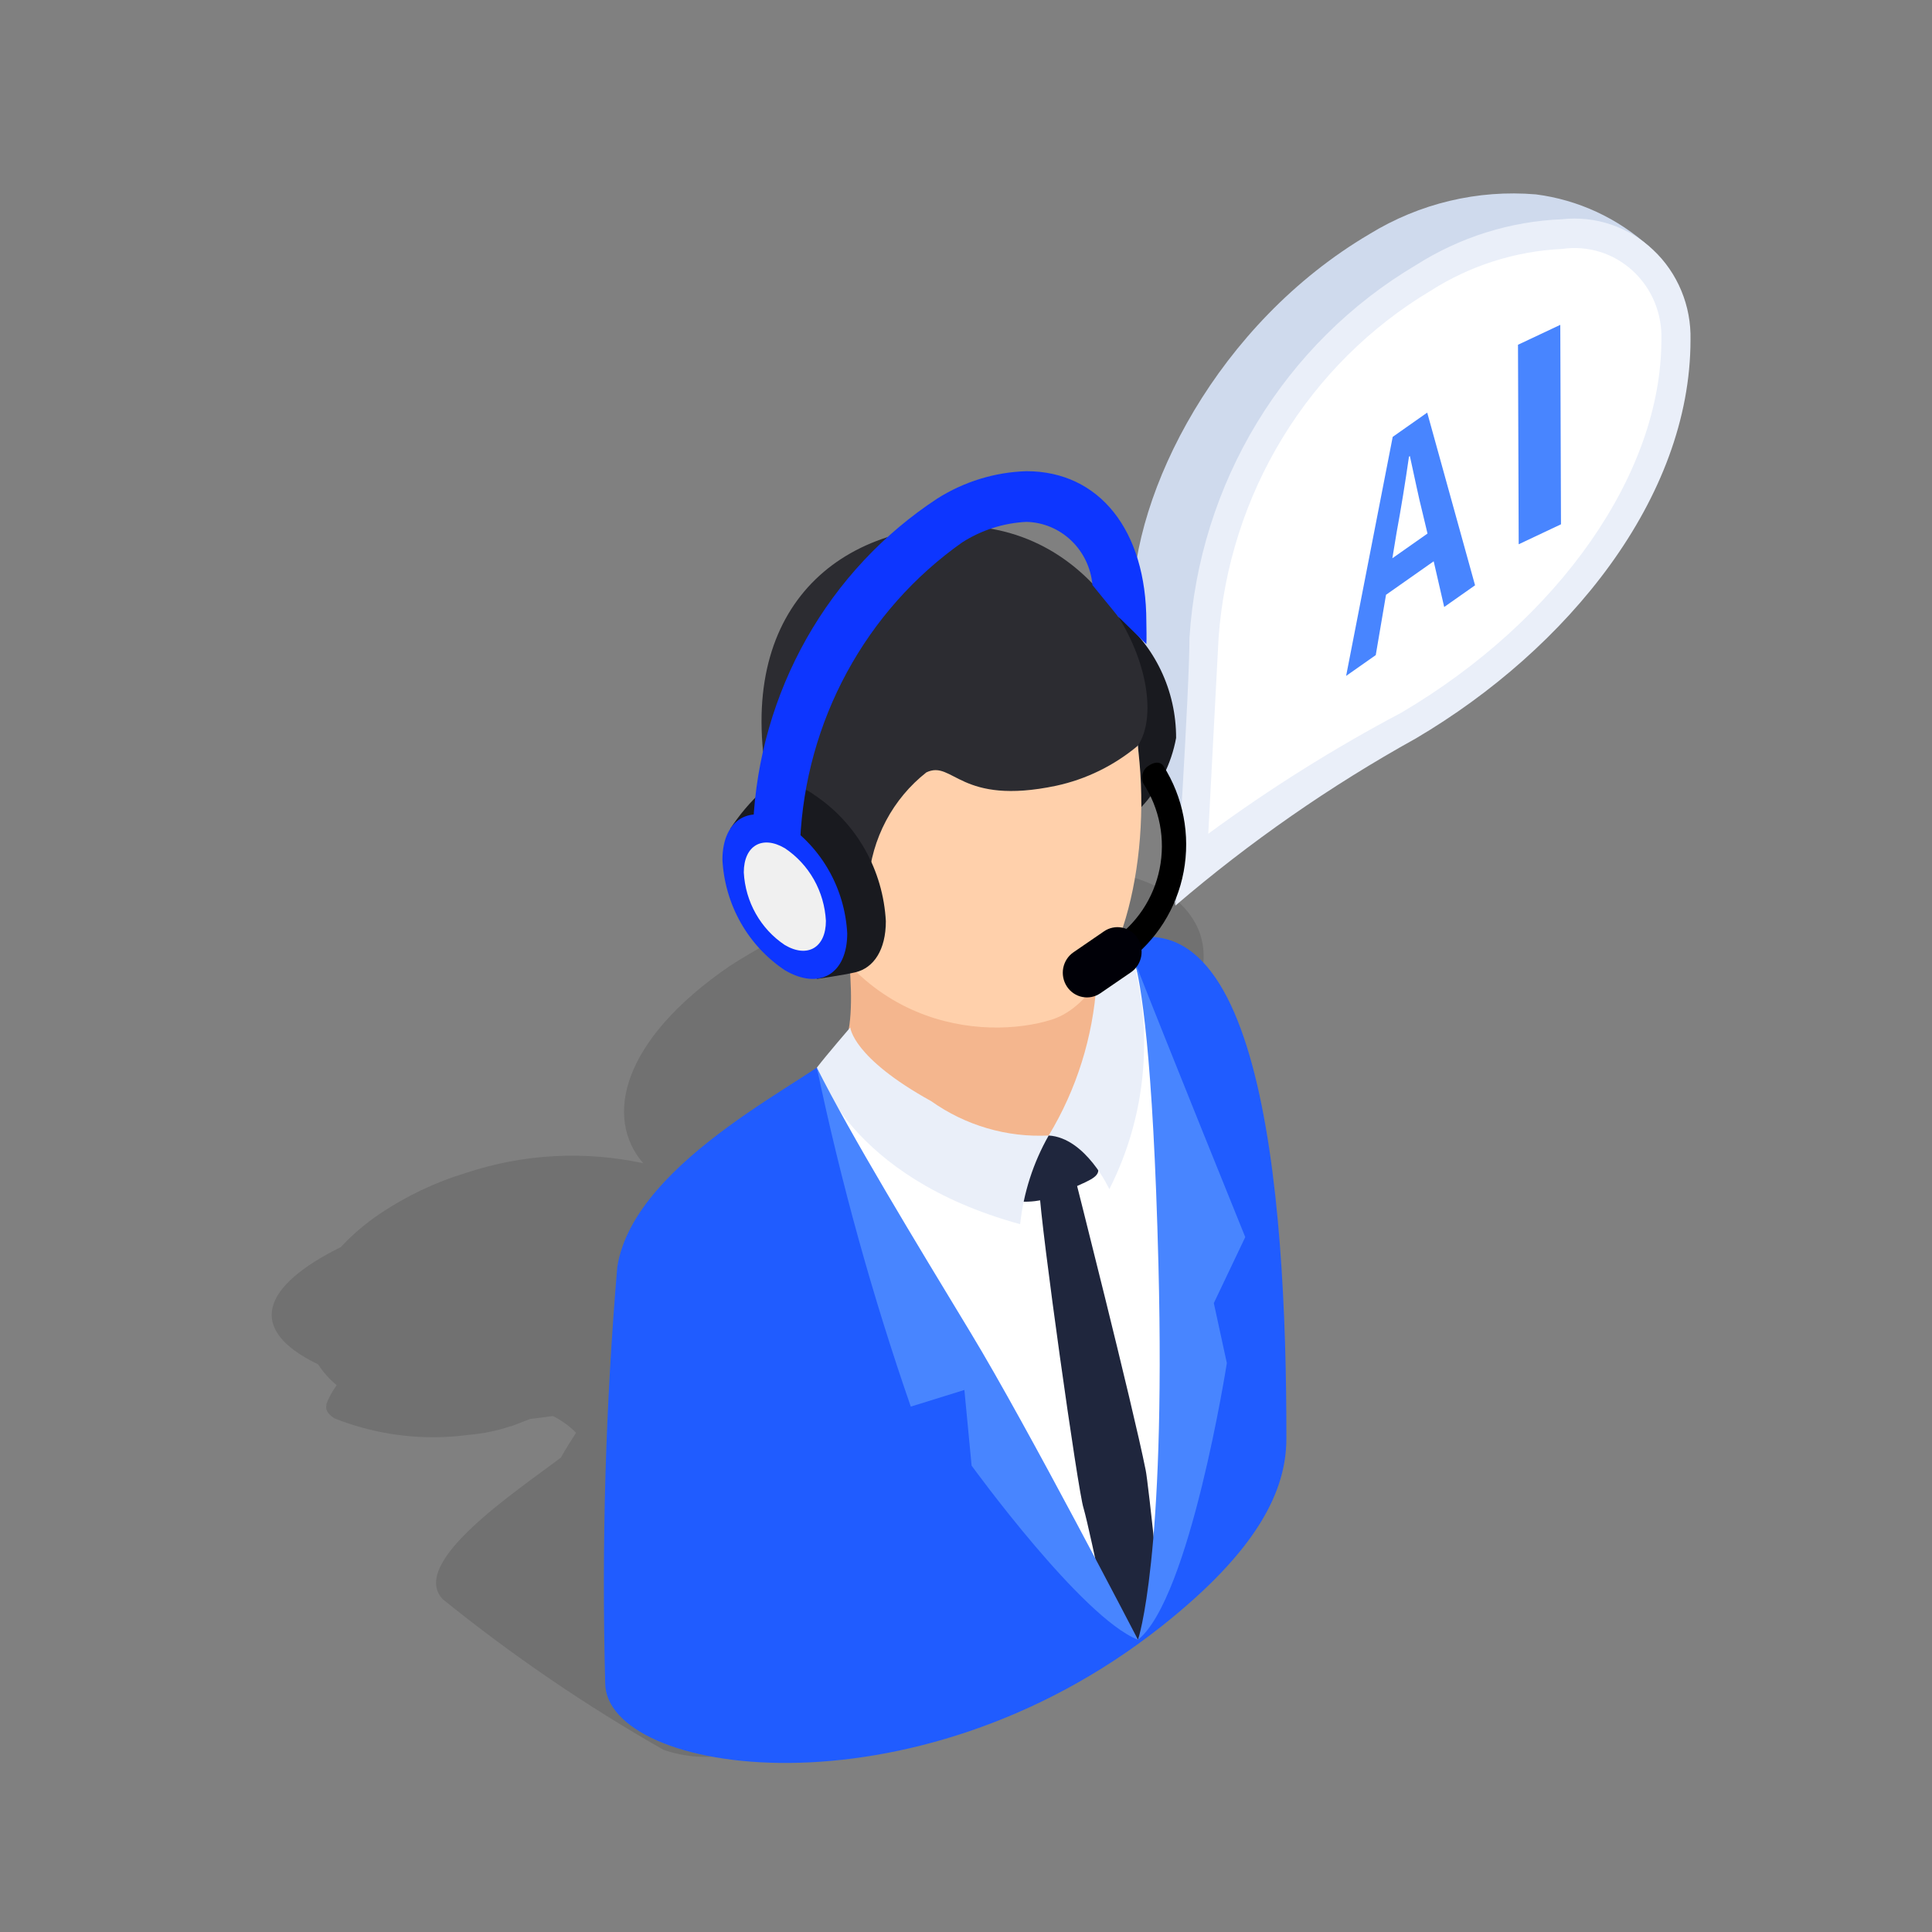 <svg width="80" height="80" viewBox="0 0 80 80" fill="none" xmlns="http://www.w3.org/2000/svg">
<rect x="0" y="0" width="80" height="80" fill="#808080" stroke="none"/>
<g clip-path="url(#clip0_2500_36470)">
<path opacity="0.12" d="M34.694 54.083C34.334 53.067 33.609 52.229 32.666 51.739L32.671 51.742C32.774 51.586 32.86 51.42 32.928 51.246C34.883 52.016 36.605 52.666 36.605 52.666C36.533 52.622 36.465 52.57 36.403 52.511L36.605 52.666C38.935 50.407 41.482 48.394 44.209 46.659C49.379 43.104 51.739 39.082 48.041 36.778C46.762 36.142 45.334 35.885 43.919 36.036V36.035C41.667 36.093 39.427 36.403 37.24 36.959C34.748 37.58 32.371 38.611 30.202 40.01C25.72 43.092 25.009 46.289 26.637 48.169C24.208 47.644 21.687 47.778 19.325 48.558C18.04 48.945 16.817 49.526 15.698 50.281C15.121 50.673 14.588 51.129 14.11 51.642C10.904 53.228 10.119 55.021 13.173 56.495C13.385 56.821 13.644 57.111 13.942 57.357C13.761 57.603 13.615 57.874 13.506 58.161L13.524 58.163C13.462 58.349 13.551 58.544 13.855 58.733C15.625 59.434 17.539 59.668 19.421 59.412C20.004 59.364 20.58 59.245 21.136 59.057L21.164 59.06C21.164 59.06 21.54 58.917 21.955 58.754C22.264 58.72 22.579 58.679 22.895 58.634C23.25 58.809 23.575 59.044 23.855 59.327C23.745 59.496 23.39 60.047 23.23 60.352C21.399 61.743 16.907 64.698 18.332 66.219C21.21 68.545 24.267 70.63 27.473 72.454C28.342 72.758 29.273 72.827 30.177 72.655C30.21 72.564 30.248 72.474 30.292 72.387C32.803 67.844 38.177 65.156 42.313 62.37C45.177 60.441 48.075 58.571 51.045 56.836C45.846 54.033 39.349 51.67 34.694 54.083Z" fill="black"/>
<path d="M56.706 9.693C50.426 13.395 46.895 20.349 46.895 25.081C46.895 27.276 48.673 37.498 48.673 37.498C48.673 37.498 48.507 32.891 55.533 28.749C61.813 25.047 68.31 10.233 68.31 10.233C66.992 9.035 65.349 8.273 63.598 8.049C61.189 7.846 58.778 8.421 56.706 9.693V9.693Z" fill="#CFDAED"/>
<path d="M64.689 9.693C62.648 9.782 60.664 10.408 58.93 11.511C56.334 13.04 54.147 15.199 52.564 17.798C50.981 20.396 50.051 23.354 49.855 26.407V36.261C52.425 33.849 55.27 31.761 58.327 30.042C65.051 26.078 69.396 19.81 69.396 14.074C69.416 13.456 69.304 12.841 69.069 12.271C68.834 11.702 68.48 11.191 68.032 10.775C67.585 10.358 67.054 10.046 66.477 9.859C65.9 9.672 65.29 9.615 64.689 9.693V9.693Z" fill="white"/>
<path d="M64.69 9.078C62.542 9.163 60.454 9.818 58.63 10.978C55.947 12.567 53.688 14.806 52.053 17.496C50.418 20.187 49.456 23.248 49.253 26.408C49.253 28.603 48.672 37.498 48.672 37.498C51.756 34.856 55.092 32.537 58.63 30.575C64.909 26.873 70 20.628 70 14.074C70.017 13.376 69.888 12.682 69.621 12.04C69.355 11.397 68.957 10.819 68.454 10.347C67.951 9.873 67.356 9.516 66.706 9.297C66.057 9.078 65.37 9.003 64.69 9.078V9.078ZM58.027 29.51C55.246 30.98 52.574 32.656 50.032 34.524L50.459 26.408C50.673 23.467 51.583 20.624 53.111 18.122C54.64 15.62 56.74 13.534 59.232 12.044C60.875 10.995 62.755 10.398 64.69 10.308V10.308C65.211 10.232 65.742 10.273 66.246 10.428C66.75 10.584 67.214 10.851 67.605 11.211C67.997 11.57 68.306 12.012 68.512 12.507C68.717 13.002 68.814 13.537 68.794 14.074C68.794 19.595 64.568 25.654 58.027 29.51Z" fill="#EAEFF9"/>
<path d="M45.136 39.615C45.136 39.615 35.723 42.27 34.853 43.401C33.983 44.532 26.273 47.934 25.561 52.457C25.076 58.185 24.908 63.936 25.06 69.683C25.06 73.493 37.773 75.49 48.07 67.362C52.113 64.17 53.263 61.701 53.266 59.578C53.281 49.309 52.192 35.24 45.136 39.615Z" fill="#205CFF"/>
<path d="M45.135 39.615L45.205 36.55L34.852 37.345C34.852 37.345 35.722 42.27 34.852 43.401C35.511 45.541 39.281 51.609 43.711 49.994C48.141 48.379 45.299 39.555 45.135 39.615Z" fill="#F4B68E"/>
<path d="M46.295 25.524C46.855 26.832 47.136 28.246 47.118 29.673C47.131 32.288 47.258 33.423 47.258 33.423C48 32.631 48.502 31.635 48.7 30.557C48.702 29.587 48.487 28.628 48.07 27.756C47.653 26.883 47.046 26.12 46.295 25.524V25.524Z" fill="#191A1F"/>
<path d="M39.454 22.532C33.366 22.855 30.485 28.316 32.7 35.504C34.914 42.693 40.807 43.077 43.537 42.224C48.757 40.593 49.407 22.004 39.454 22.532Z" fill="#FFD0AB"/>
<path d="M38.927 21.812C33.429 22.29 29.87 26.706 32.322 34.547C32.698 35.435 32.219 33.349 33.67 33.511C34.114 33.691 34.483 34.021 34.717 34.446C34.951 34.871 35.034 35.366 34.954 35.846C34.887 36.894 35.794 37.469 35.961 36.505C36.028 35.622 36.276 34.763 36.689 33.983C37.103 33.204 37.672 32.522 38.36 31.982C39.468 31.457 39.731 33.382 43.739 32.535C44.976 32.267 46.132 31.701 47.111 30.882C48.67 28.598 45.666 21.227 38.927 21.812Z" fill="#2C2C31"/>
<path d="M34.016 44.597C35.867 51.42 47.122 67.899 47.122 67.899C46.241 60.879 45.007 53.909 43.423 47.019C38.199 49.706 35.538 46.198 34.016 44.597Z" fill="white"/>
<path d="M43.424 47.019C43.424 47.019 45.559 59.725 47.122 67.899C47.122 67.899 52.398 55.878 46.797 39.325C46.927 40.645 46.92 45.509 43.424 47.019Z" fill="white"/>
<path d="M44.474 48.607C44.22 47.879 42.978 47.705 43.035 49.241C43.093 50.776 44.642 61.796 44.867 62.447C45.021 62.991 45.359 64.547 45.781 66.562C45.941 66.784 46.169 66.832 46.333 67.054C46.578 67.352 46.842 67.634 47.121 67.899C47.121 67.899 47.401 67.467 47.492 67.306C47.641 67.06 47.74 66.785 47.782 66.499C47.825 66.213 47.811 65.921 47.741 65.641C47.712 65.546 47.715 65.444 47.748 65.351C47.782 65.258 47.845 65.179 47.927 65.126C47.683 62.736 47.484 61.056 47.44 60.875C46.906 58.194 44.474 48.607 44.474 48.607Z" fill="#1F263D"/>
<path d="M43.291 47.079C42.976 47.172 42.688 47.342 42.452 47.575C42.216 47.808 42.039 48.096 41.937 48.414C41.889 48.834 41.591 49.697 42.318 49.76C43.041 49.78 43.754 49.59 44.376 49.213C45.231 48.821 45.642 48.697 45.421 48.22C45.2 47.743 44.684 46.407 43.291 47.079Z" fill="#1F263D"/>
<path d="M38.558 45.596C35.288 43.789 35.209 42.544 35.209 42.544C35.209 42.544 34.269 43.633 33.824 44.208C33.824 44.208 35.079 48.728 42.242 50.691C42.381 49.396 42.783 48.145 43.424 47.019C41.693 47.106 39.982 46.605 38.558 45.596V45.596Z" fill="#EAEFF9"/>
<path d="M33.824 44.208C34.824 48.968 36.123 53.656 37.714 58.245L39.933 57.555L40.232 60.688C40.232 60.688 44.799 66.992 47.122 67.899C47.122 67.899 42.538 59.058 40.203 55.203C37.868 51.348 35.224 46.999 33.824 44.208Z" fill="#4885FF"/>
<path d="M46.181 39.176C46.038 39.477 45.406 40.694 45.406 40.694C45.26 42.936 44.58 45.107 43.424 47.019C44.964 47.112 45.935 49.241 45.935 49.241C47.49 46.18 47.8 42.617 46.797 39.325C46.586 39.307 46.378 39.257 46.181 39.176V39.176Z" fill="#EAEFF9"/>
<path d="M46.969 39.766C46.937 39.61 46.878 39.461 46.797 39.325C46.847 39.454 46.908 39.611 46.969 39.766Z" fill="#2D261E"/>
<path d="M46.969 39.766C47.237 40.704 47.748 43.601 47.969 52.382C48.275 64.552 47.122 67.899 47.122 67.899C49.278 66.183 50.801 56.443 50.801 56.443L50.262 53.959L51.563 51.225C51.563 51.225 48.214 42.956 46.969 39.766Z" fill="#4885FF"/>
<path d="M33.724 32.919C33.416 32.685 33.049 32.546 32.666 32.516C32.283 32.487 31.9 32.569 31.561 32.753C31.06 33.215 30.617 33.739 30.242 34.313L33.83 40.535C33.83 40.535 34.938 40.374 35.418 40.261C36.181 40.081 36.681 39.33 36.681 38.148C36.625 37.1 36.329 36.081 35.815 35.172C35.301 34.264 34.585 33.492 33.724 32.919V32.919Z" fill="#191A1F"/>
<path d="M32.498 34.081C31.071 33.24 29.914 33.922 29.914 35.605C29.963 36.52 30.222 37.411 30.671 38.205C31.12 38.999 31.746 39.673 32.498 40.174C33.925 41.016 35.082 40.334 35.082 38.651C35.033 37.736 34.774 36.845 34.325 36.051C33.876 35.257 33.25 34.582 32.498 34.081V34.081Z" fill="#0D36FF"/>
<path d="M32.499 35.123C31.56 34.57 30.799 35.019 30.799 36.126C30.831 36.728 31.001 37.314 31.297 37.836C31.592 38.359 32.004 38.803 32.499 39.132C33.438 39.686 34.199 39.237 34.199 38.13C34.167 37.528 33.996 36.941 33.701 36.419C33.406 35.897 32.994 35.453 32.499 35.123V35.123Z" fill="#F0F0F0"/>
<path d="M42.504 19.511C41.197 19.55 39.924 19.941 38.813 20.643C36.58 22.107 34.722 24.096 33.395 26.442C32.069 28.789 31.311 31.426 31.186 34.132C31.186 34.294 31.2 34.455 31.227 34.614C31.281 34.61 31.327 34.598 31.383 34.598C31.698 34.591 32.011 34.654 32.3 34.781C32.59 34.908 32.85 35.097 33.062 35.335C33.111 35.166 33.135 34.989 33.133 34.813C33.244 32.365 33.907 29.977 35.071 27.835C36.234 25.692 37.867 23.853 39.84 22.461C40.642 21.948 41.559 21.655 42.504 21.61C43.194 21.626 43.855 21.902 44.359 22.385C44.863 22.867 45.175 23.523 45.236 24.226C45.573 24.643 46.295 25.524 46.295 25.524C46.295 25.524 47.401 26.603 47.468 26.672C47.485 26.411 47.468 26.003 47.468 25.745C47.468 21.958 45.519 19.511 42.504 19.511Z" fill="#0D36FF"/>
<path d="M47.559 31.71C47.44 31.783 47.352 31.899 47.312 32.034C47.272 32.17 47.283 32.316 47.343 32.443C47.679 32.958 47.911 33.535 48.027 34.142C48.143 34.749 48.139 35.373 48.017 35.979C47.894 36.584 47.656 37.159 47.314 37.67C46.972 38.181 46.535 38.617 46.027 38.954L46.646 39.847C47.88 38.955 48.729 37.609 49.013 36.092C49.297 34.575 48.995 33.005 48.17 31.71C48.17 31.71 47.992 31.418 47.559 31.71Z" fill="black"/>
<path d="M45.714 38.565L44.449 39.433C44.229 39.584 44.077 39.818 44.026 40.084C43.976 40.349 44.03 40.624 44.178 40.849C44.325 41.074 44.554 41.229 44.815 41.282C45.074 41.334 45.344 41.279 45.564 41.128L46.829 40.261C46.938 40.186 47.032 40.09 47.104 39.979C47.177 39.867 47.227 39.742 47.253 39.61C47.278 39.478 47.278 39.343 47.252 39.212C47.226 39.08 47.175 38.955 47.102 38.844C47.028 38.732 46.934 38.637 46.825 38.562C46.716 38.488 46.593 38.437 46.464 38.411C46.335 38.385 46.203 38.385 46.074 38.412C45.945 38.438 45.822 38.49 45.714 38.565V38.565Z" fill="#000007"/>
<path d="M59.098 17.085L61.079 24.236L59.801 25.134L59.366 23.242L57.392 24.629L56.967 27.126L55.74 27.988L57.669 18.09L59.098 17.085ZM57.655 23.116L59.11 22.093L58.918 21.289C58.726 20.537 58.559 19.68 58.38 18.884L58.342 18.911C58.193 19.955 58.018 21.035 57.83 22.053L57.655 23.116" fill="#4885FF"/>
<path d="M64.608 13.451L64.637 21.71L62.886 22.537L62.857 14.276L64.608 13.451Z" fill="#4885FF"/>
</g>
<defs>
<clipPath id="clip0_2500_36470">
<rect width="58.75" height="65" fill="white" transform="translate(11.25 8)"/>
</clipPath>
</defs>
</svg>
